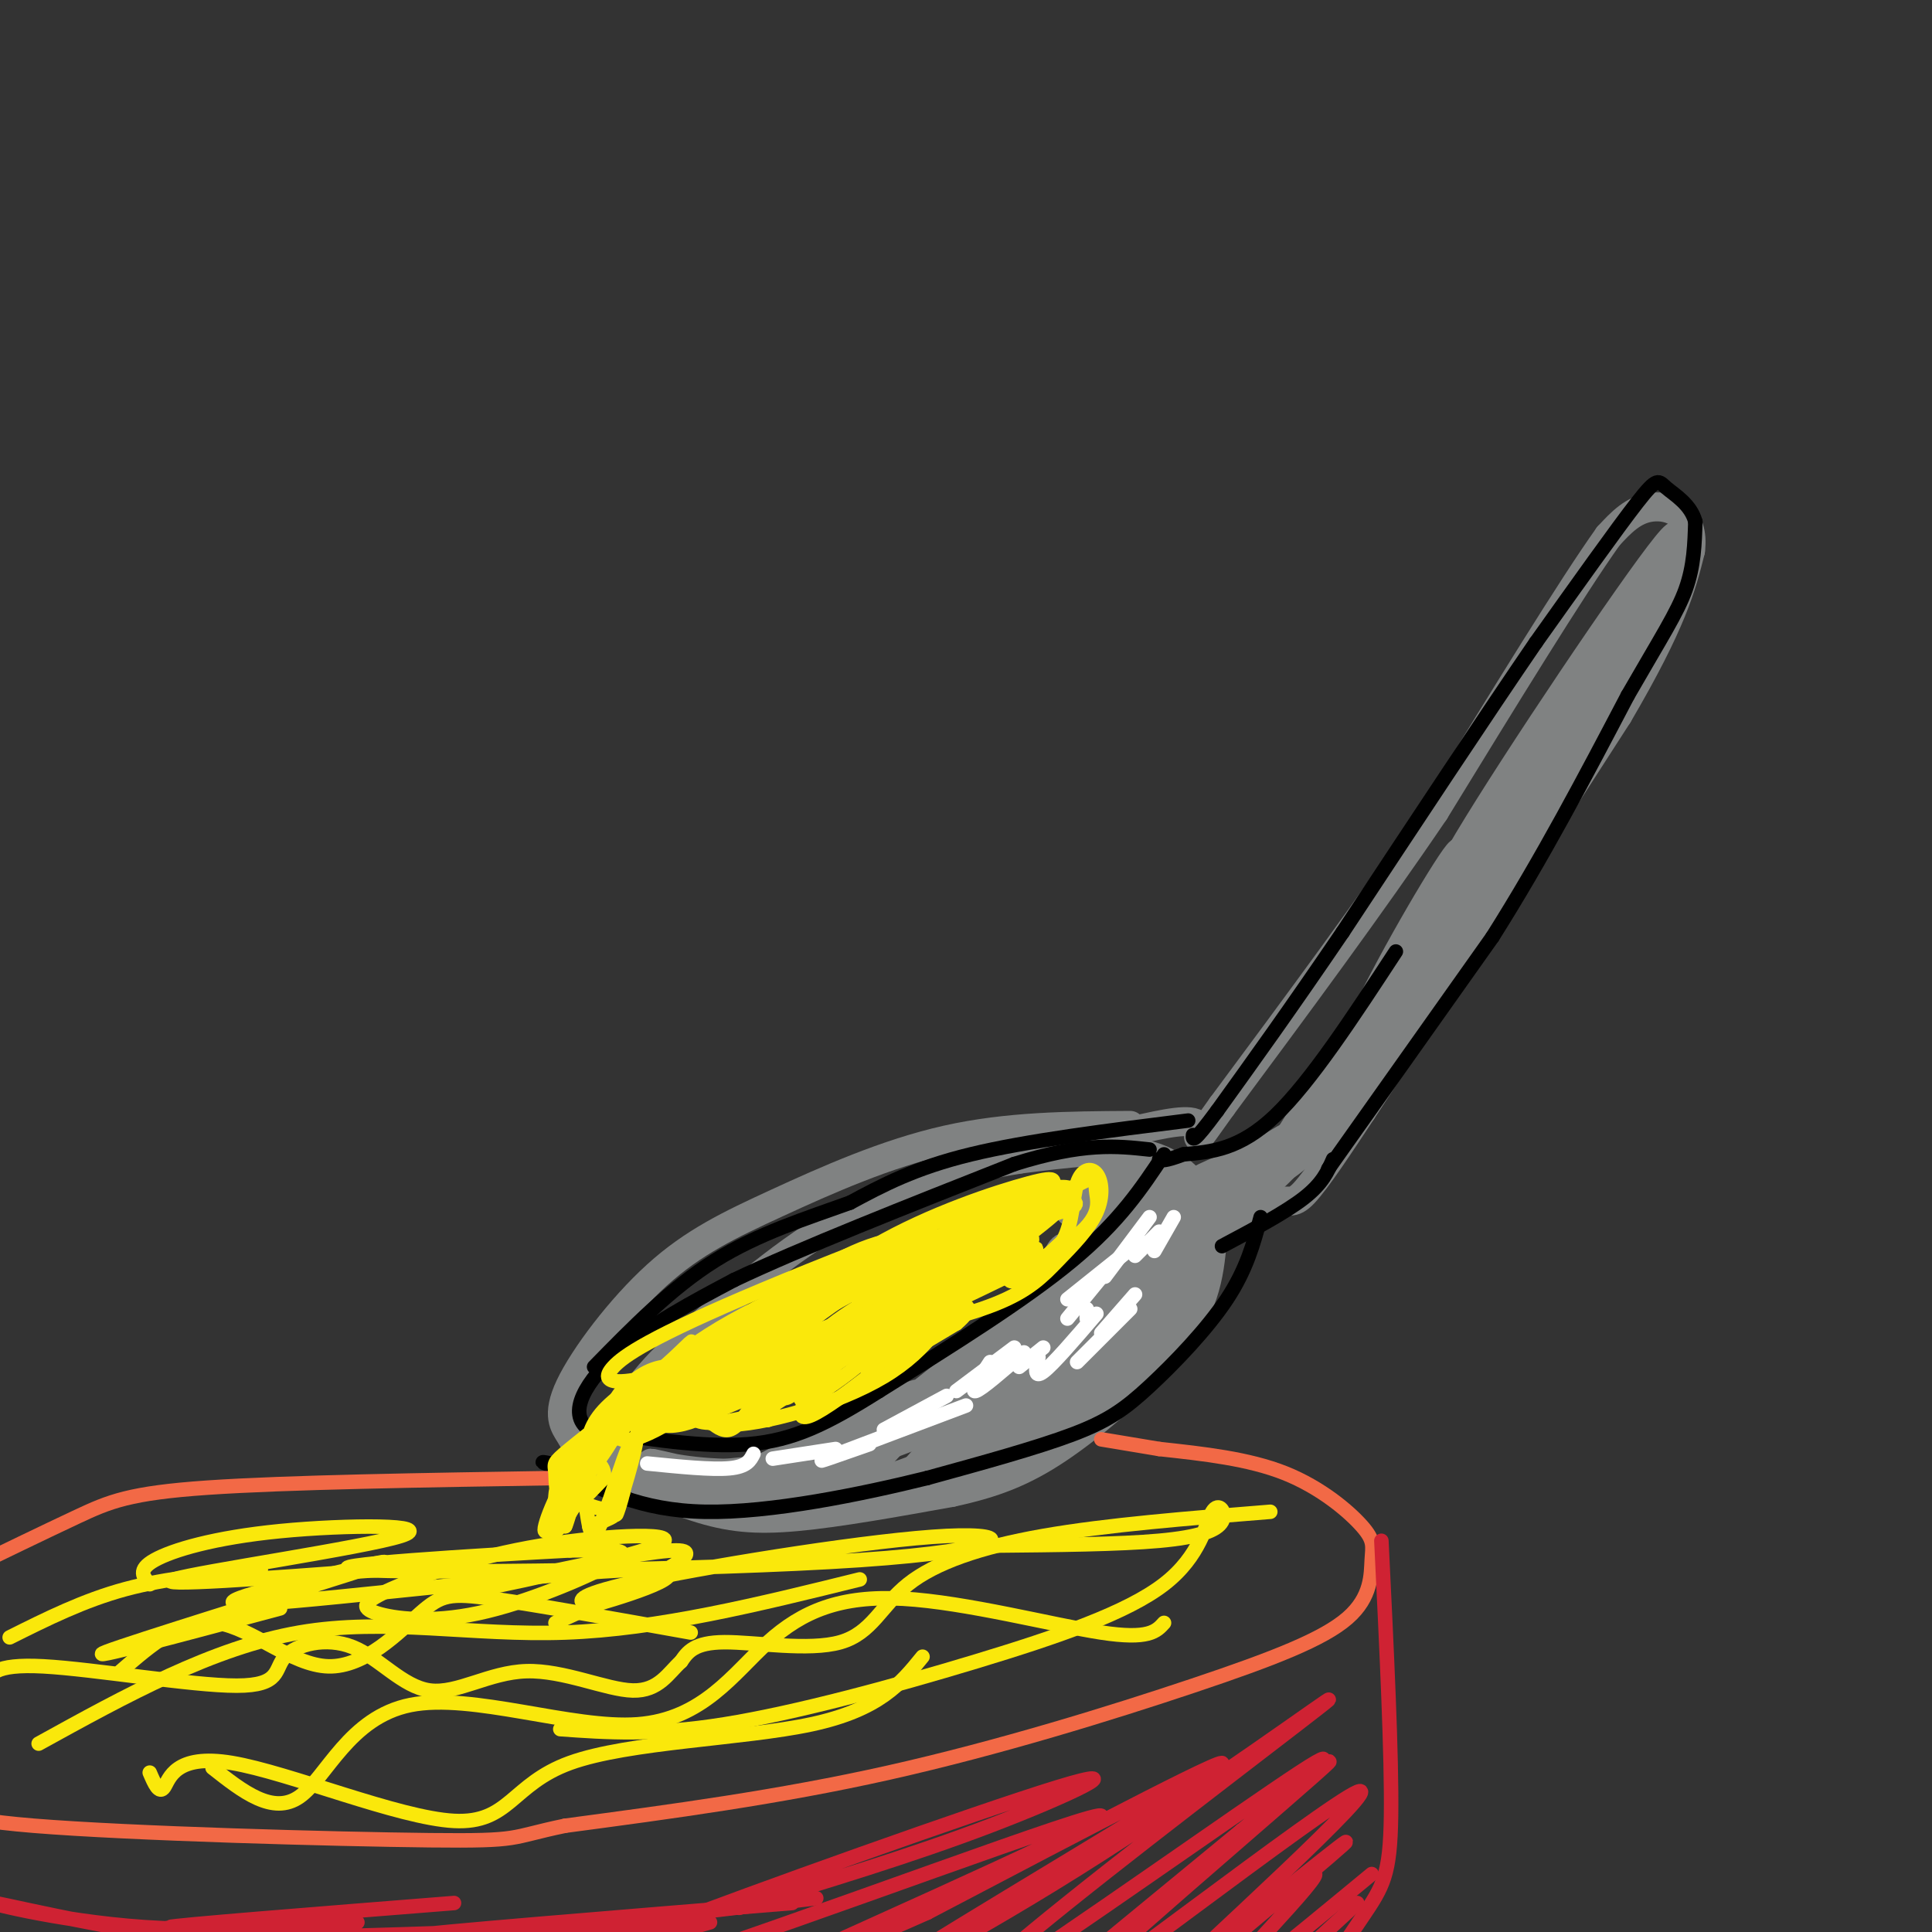 <svg viewBox='0 0 400 400' version='1.1' xmlns='http://www.w3.org/2000/svg' xmlns:xlink='http://www.w3.org/1999/xlink'><rect x="0" y="0" width="400" height="400" fill="#333333" stroke="none"/><g fill='none' stroke='rgb(128,130,130)' stroke-width='6' stroke-linecap='round' stroke-linejoin='round'><path d='M234,233c-12.710,0.083 -25.420,0.167 -38,3c-12.580,2.833 -25.028,8.416 -35,13c-9.972,4.584 -17.466,8.170 -25,15c-7.534,6.830 -15.108,16.906 -18,23c-2.892,6.094 -1.104,8.208 0,10c1.104,1.792 1.523,3.264 6,6c4.477,2.736 13.013,6.737 20,9c6.987,2.263 12.425,2.790 21,2c8.575,-0.790 20.288,-2.895 32,-5'/><path d='M197,309c8.797,-1.909 14.791,-4.182 22,-9c7.209,-4.818 15.633,-12.182 21,-18c5.367,-5.818 7.676,-10.091 9,-14c1.324,-3.909 1.662,-7.455 2,-11'/><path d='M251,257c0.262,-3.190 -0.083,-5.667 -2,-9c-1.917,-3.333 -5.405,-7.524 -12,-9c-6.595,-1.476 -16.298,-0.238 -26,1'/><path d='M211,240c-10.533,1.667 -23.867,5.333 -36,12c-12.133,6.667 -23.067,16.333 -34,26'/><path d='M141,278c-8.214,7.413 -11.748,12.946 -13,18c-1.252,5.054 -0.222,9.630 8,12c8.222,2.370 23.635,2.534 35,1c11.365,-1.534 18.683,-4.767 26,-8'/><path d='M197,301c7.733,-2.000 14.067,-3.000 22,-9c7.933,-6.000 17.467,-17.000 27,-28'/><path d='M246,264c5.167,-5.833 4.583,-6.417 4,-7'/><path d='M250,257c3.000,-2.500 8.500,-5.250 14,-8'/><path d='M264,249c2.978,-0.933 3.422,0.733 6,-2c2.578,-2.733 7.289,-9.867 12,-17'/><path d='M282,230c10.833,-16.500 31.917,-49.250 53,-82'/><path d='M335,148c11.333,-19.333 13.167,-26.667 15,-34'/><path d='M350,114c0.956,-7.556 -4.156,-9.444 -8,-9c-3.844,0.444 -6.422,3.222 -9,6'/><path d='M333,111c-7.500,10.500 -21.750,33.750 -36,57'/><path d='M297,168c-13.333,19.667 -28.667,40.333 -44,61'/><path d='M253,229c-7.378,10.333 -3.822,5.667 -5,4c-1.178,-1.667 -7.089,-0.333 -13,1'/><path d='M246,260c0.000,0.000 -36.000,39.000 -36,39'/><path d='M247,246c0.000,0.000 -36.000,51.000 -36,51'/><path d='M241,249c-9.137,12.792 -18.274,25.583 -29,38c-10.726,12.417 -23.042,24.458 -16,15c7.042,-9.458 33.440,-40.417 35,-43c1.560,-2.583 -21.720,23.208 -45,49'/><path d='M222,258c-19.333,21.167 -38.667,42.333 -44,48c-5.333,5.667 3.333,-4.167 12,-14'/><path d='M204,278c-18.533,14.600 -37.067,29.200 -36,29c1.067,-0.200 21.733,-15.200 23,-18c1.267,-2.800 -16.867,6.600 -35,16'/><path d='M170,303c0.000,0.000 -29.000,3.000 -29,3'/><path d='M144,305c-5.139,-1.188 -10.278,-2.376 -9,-2c1.278,0.376 8.971,2.317 19,2c10.029,-0.317 22.392,-2.893 33,-7c10.608,-4.107 19.459,-9.745 27,-16c7.541,-6.255 13.770,-13.128 20,-20'/><path d='M234,262c6.689,-9.062 13.411,-21.718 9,-17c-4.411,4.718 -19.957,26.809 -20,31c-0.043,4.191 15.416,-9.517 22,-17c6.584,-7.483 4.292,-8.742 2,-10'/><path d='M247,249c0.072,-2.105 -0.747,-2.367 -2,-2c-1.253,0.367 -2.941,1.363 -3,6c-0.059,4.637 1.512,12.917 1,10c-0.512,-2.917 -3.106,-17.029 -4,-17c-0.894,0.029 -0.087,14.200 -1,16c-0.913,1.800 -3.547,-8.771 -6,-9c-2.453,-0.229 -4.727,9.886 -7,20'/><path d='M225,273c-1.747,4.309 -2.613,5.080 -3,1c-0.387,-4.080 -0.293,-13.012 -1,-12c-0.707,1.012 -2.214,11.969 -2,14c0.214,2.031 2.149,-4.862 3,-9c0.851,-4.138 0.618,-5.520 0,-7c-0.618,-1.480 -1.619,-3.056 -3,0c-1.381,3.056 -3.141,10.746 -10,19c-6.859,8.254 -18.817,17.073 -21,18c-2.183,0.927 5.408,-6.036 13,-13'/><path d='M201,284c3.301,-3.495 5.053,-5.732 3,-3c-2.053,2.732 -7.912,10.431 -4,8c3.912,-2.431 17.595,-14.994 25,-23c7.405,-8.006 8.531,-11.455 8,-14c-0.531,-2.545 -2.720,-4.185 -4,-3c-1.280,1.185 -1.651,5.196 -1,8c0.651,2.804 2.326,4.402 4,6'/><path d='M232,263c0.992,-2.480 1.473,-11.681 3,-13c1.527,-1.319 4.099,5.242 6,7c1.901,1.758 3.130,-1.288 1,-5c-2.130,-3.712 -7.618,-8.091 -10,-9c-2.382,-0.909 -1.659,1.653 1,4c2.659,2.347 7.254,4.478 7,3c-0.254,-1.478 -5.358,-6.565 -8,-8c-2.642,-1.435 -2.821,0.783 -3,3'/><path d='M229,245c0.840,0.565 4.439,0.479 3,1c-1.439,0.521 -7.918,1.650 -10,3c-2.082,1.350 0.232,2.920 2,2c1.768,-0.920 2.989,-4.329 4,-4c1.011,0.329 1.811,4.396 -1,10c-2.811,5.604 -9.232,12.744 -10,13c-0.768,0.256 4.116,-6.372 9,-13'/><path d='M226,257c-0.928,2.218 -7.748,14.262 -16,23c-8.252,8.738 -17.938,14.170 -16,13c1.938,-1.170 15.499,-8.943 17,-8c1.501,0.943 -9.057,10.600 -10,15c-0.943,4.400 7.731,3.543 15,-1c7.269,-4.543 13.135,-12.771 19,-21'/><path d='M235,278c-8.199,3.781 -38.198,23.735 -39,26c-0.802,2.265 27.592,-13.159 42,-26c14.408,-12.841 14.831,-23.097 9,-20c-5.831,3.097 -17.915,19.549 -30,36'/><path d='M217,294c-5.500,6.167 -4.250,3.583 -3,1'/><path d='M248,253c6.539,-5.281 13.078,-10.561 13,-11c-0.078,-0.439 -6.774,3.965 -8,6c-1.226,2.035 3.016,1.702 8,-2c4.984,-3.702 10.710,-10.772 10,-12c-0.710,-1.228 -7.855,3.386 -15,8'/><path d='M256,242c-0.644,2.178 5.244,3.622 12,-2c6.756,-5.622 14.378,-18.311 22,-31'/><path d='M290,209c-3.377,5.304 -22.818,34.064 -20,28c2.818,-6.064 27.896,-46.951 31,-51c3.104,-4.049 -15.766,28.739 -23,42c-7.234,13.261 -2.832,6.993 7,-9c9.832,-15.993 25.095,-41.712 29,-49c3.905,-7.288 -3.547,3.856 -11,15'/><path d='M303,185c-6.557,8.672 -17.448,22.852 -17,24c0.448,1.148 12.235,-10.734 22,-26c9.765,-15.266 17.509,-33.914 14,-31c-3.509,2.914 -18.270,27.389 -22,36c-3.730,8.611 3.573,1.357 12,-12c8.427,-13.357 17.979,-32.816 19,-36c1.021,-3.184 -6.490,9.908 -14,23'/><path d='M317,163c-4.619,8.102 -9.167,16.858 -4,8c5.167,-8.858 20.048,-35.330 26,-46c5.952,-10.670 2.973,-5.539 -3,4c-5.973,9.539 -14.941,23.485 -16,28c-1.059,4.515 5.792,-0.400 12,-9c6.208,-8.600 11.774,-20.886 11,-23c-0.774,-2.114 -7.887,5.943 -15,14'/><path d='M328,139c-1.999,2.969 0.504,3.392 7,-6c6.496,-9.392 16.984,-28.600 10,-20c-6.984,8.600 -31.439,45.006 -41,61c-9.561,15.994 -4.228,11.575 5,-3c9.228,-14.575 22.351,-39.307 19,-34c-3.351,5.307 -23.175,40.654 -43,76'/><path d='M285,213c-9.165,16.640 -10.576,20.241 -2,5c8.576,-15.241 27.141,-49.324 24,-44c-3.141,5.324 -27.986,50.056 -30,53c-2.014,2.944 18.804,-35.900 24,-47c5.196,-11.100 -5.230,5.543 -13,20c-7.770,14.457 -12.885,26.729 -18,39'/><path d='M270,239c4.724,-7.029 25.534,-44.100 24,-44c-1.534,0.100 -25.413,37.373 -33,50c-7.587,12.627 1.118,0.608 2,-3c0.882,-3.608 -6.059,1.196 -13,6'/><path d='M250,248c2.665,-1.547 15.828,-8.415 15,-9c-0.828,-0.585 -15.646,5.112 -16,5c-0.354,-0.112 13.756,-6.032 17,-7c3.244,-0.968 -4.378,3.016 -12,7'/></g>
<g fill='none' stroke='rgb(0,0,0)' stroke-width='3' stroke-linecap='round' stroke-linejoin='round'><path d='M253,258c6.583,-3.500 13.167,-7.000 17,-10c3.833,-3.000 4.917,-5.500 6,-8'/><path d='M275,242c0.000,0.000 34.000,-48.000 34,-48'/><path d='M309,194c10.333,-16.333 19.167,-33.167 28,-50'/><path d='M337,144c6.933,-12.044 10.267,-17.156 12,-22c1.733,-4.844 1.867,-9.422 2,-14'/><path d='M351,108c-0.940,-3.583 -4.292,-5.542 -6,-7c-1.708,-1.458 -1.774,-2.417 -6,3c-4.226,5.417 -12.613,17.208 -21,29'/><path d='M318,133c-10.167,14.833 -25.083,37.417 -40,60'/><path d='M278,193c-11.000,16.167 -18.500,26.583 -26,37'/><path d='M252,230c-5.167,7.000 -5.083,6.000 -5,5'/><path d='M289,197c-8.833,13.500 -17.667,27.000 -25,34c-7.333,7.000 -13.167,7.500 -19,8'/><path d='M245,239c-4.000,1.500 -4.500,1.250 -5,1'/><path d='M241,239c-4.583,6.917 -9.167,13.833 -19,22c-9.833,8.167 -24.917,17.583 -40,27'/><path d='M182,288c-10.756,6.778 -17.644,10.222 -27,11c-9.356,0.778 -21.178,-1.111 -33,-3'/><path d='M122,296c-4.867,-3.356 -0.533,-10.244 6,-16c6.533,-5.756 15.267,-10.378 24,-15'/><path d='M152,265c13.667,-6.500 35.833,-15.250 58,-24'/><path d='M210,241c14.333,-4.500 21.167,-3.750 28,-3'/><path d='M246,232c-16.667,2.083 -33.333,4.167 -45,7c-11.667,2.833 -18.333,6.417 -25,10'/><path d='M176,249c-9.000,3.244 -19.000,6.356 -28,12c-9.000,5.644 -17.000,13.822 -25,22'/><path d='M261,252c-1.446,5.393 -2.893,10.786 -7,17c-4.107,6.214 -10.875,13.250 -16,18c-5.125,4.750 -8.607,7.214 -16,10c-7.393,2.786 -18.696,5.893 -30,9'/><path d='M192,306c-13.556,3.356 -32.444,7.244 -46,7c-13.556,-0.244 -21.778,-4.622 -30,-9'/><path d='M116,304c-5.333,-1.667 -3.667,-1.333 -2,-1'/></g>
<g fill='none' stroke='rgb(250,232,11)' stroke-width='3' stroke-linecap='round' stroke-linejoin='round'><path d='M214,254c-21.220,11.633 -42.441,23.266 -45,26c-2.559,2.734 13.542,-3.429 26,-10c12.458,-6.571 21.272,-13.548 18,-14c-3.272,-0.452 -18.630,5.621 -29,11c-10.370,5.379 -15.754,10.064 -16,12c-0.246,1.936 4.644,1.125 10,-1c5.356,-2.125 11.178,-5.562 17,-9'/><path d='M204,259c-24.413,15.318 -48.826,30.635 -48,31c0.826,0.365 26.893,-14.223 43,-23c16.107,-8.777 22.256,-11.745 6,-4c-16.256,7.745 -54.917,26.202 -61,30c-6.083,3.798 20.411,-7.065 37,-16c16.589,-8.935 23.274,-15.944 22,-18c-1.274,-2.056 -10.507,0.841 -21,6c-10.493,5.159 -22.247,12.579 -34,20'/><path d='M148,285c-9.285,6.462 -15.499,12.615 -3,6c12.499,-6.615 43.711,-26.000 55,-34c11.289,-8.000 2.655,-4.615 -12,3c-14.655,7.615 -35.330,19.462 -42,24c-6.670,4.538 0.665,1.769 8,-1'/><path d='M175,265c-17.105,9.724 -34.209,19.448 -28,16c6.209,-3.448 35.732,-20.067 54,-28c18.268,-7.933 25.282,-7.181 17,-4c-8.282,3.181 -31.859,8.791 -49,16c-17.141,7.209 -27.846,16.018 -29,19c-1.154,2.982 7.242,0.138 15,-4c7.758,-4.138 14.879,-9.569 22,-15'/><path d='M177,265c7.065,-4.424 13.726,-7.985 2,-2c-11.726,5.985 -41.841,21.515 -40,23c1.841,1.485 35.638,-11.076 39,-11c3.362,0.076 -23.710,12.790 -26,14c-2.290,1.210 20.203,-9.083 26,-11c5.797,-1.917 -5.101,4.541 -16,11'/><path d='M162,289c14.497,-8.779 58.738,-36.225 60,-42c1.262,-5.775 -40.456,10.122 -64,20c-23.544,9.878 -28.916,13.736 -31,16c-2.084,2.264 -0.881,2.932 1,3c1.881,0.068 4.441,-0.466 7,-1'/><path d='M135,285c3.625,-2.575 9.188,-8.513 8,-7c-1.188,1.513 -9.127,10.478 -11,14c-1.873,3.522 2.318,1.601 6,-1c3.682,-2.601 6.853,-5.883 4,-5c-2.853,0.883 -11.730,5.930 -14,7c-2.270,1.070 2.066,-1.837 4,-2c1.934,-0.163 1.467,2.419 1,5'/><path d='M133,296c1.760,-0.831 5.661,-5.407 9,-5c3.339,0.407 6.118,5.797 9,5c2.882,-0.797 5.869,-7.780 7,-8c1.131,-0.220 0.406,6.322 1,6c0.594,-0.322 2.506,-7.510 3,-9c0.494,-1.490 -0.430,2.717 0,4c0.430,1.283 2.215,-0.359 4,-2'/><path d='M166,287c9.534,-6.692 31.369,-22.422 32,-23c0.631,-0.578 -19.941,13.997 -28,21c-8.059,7.003 -3.603,6.434 6,-1c9.603,-7.434 24.355,-21.732 30,-25c5.645,-3.268 2.184,4.495 3,6c0.816,1.505 5.908,-3.247 11,-8'/><path d='M220,257c2.165,-3.739 2.078,-9.087 3,-12c0.922,-2.913 2.854,-3.391 4,-2c1.146,1.391 1.507,4.652 0,8c-1.507,3.348 -4.881,6.783 -8,10c-3.119,3.217 -5.984,6.215 -13,9c-7.016,2.785 -18.184,5.357 -15,3c3.184,-2.357 20.719,-9.642 29,-15c8.281,-5.358 7.306,-8.789 7,-11c-0.306,-2.211 0.055,-3.203 -1,-3c-1.055,0.203 -3.528,1.602 -6,3'/><path d='M220,247c-8.784,4.903 -27.743,15.660 -36,20c-8.257,4.340 -5.813,2.262 -6,1c-0.187,-1.262 -3.004,-1.708 0,-4c3.004,-2.292 11.830,-6.430 7,-5c-4.830,1.430 -23.316,8.427 -36,16c-12.684,7.573 -19.565,15.721 -21,20c-1.435,4.279 2.575,4.691 13,-2c10.425,-6.691 27.264,-20.483 39,-28c11.736,-7.517 18.368,-8.758 25,-10'/><path d='M205,255c7.829,-2.520 14.903,-3.820 17,-5c2.097,-1.180 -0.781,-2.241 -4,-2c-3.219,0.241 -6.777,1.783 -13,5c-6.223,3.217 -15.112,8.108 -24,13'/></g>
<g fill='none' stroke='rgb(242,105,70)' stroke-width='3' stroke-linecap='round' stroke-linejoin='round'><path d='M240,300c9.237,1.004 18.474,2.008 26,5c7.526,2.992 13.341,7.974 16,11c2.659,3.026 2.163,4.098 2,7c-0.163,2.902 0.008,7.633 -5,12c-5.008,4.367 -15.194,8.368 -32,14c-16.806,5.632 -40.230,12.895 -63,18c-22.770,5.105 -44.885,8.053 -67,11'/><path d='M117,378c-12.001,2.490 -8.503,3.214 -28,3c-19.497,-0.214 -61.989,-1.367 -82,-3c-20.011,-1.633 -17.541,-3.747 -18,-6c-0.459,-2.253 -3.845,-4.644 -5,-7c-1.155,-2.356 -0.077,-4.678 1,-7'/><path d='M-15,358c0.833,-1.833 2.417,-2.917 4,-4'/></g>
<g fill='none' stroke='rgb(207,34,51)' stroke-width='3' stroke-linecap='round' stroke-linejoin='round'><path d='M286,319c1.089,22.356 2.178,44.711 2,57c-0.178,12.289 -1.622,14.511 -6,21c-4.378,6.489 -11.689,17.244 -19,28'/><path d='M281,394c-11.000,10.167 -22.000,20.333 -26,23c-4.000,2.667 -1.000,-2.167 2,-7'/><path d='M284,388c-18.158,14.987 -36.316,29.974 -34,26c2.316,-3.974 25.105,-26.911 22,-26c-3.105,0.911 -32.105,25.668 -31,25c1.105,-0.668 32.316,-26.762 37,-31c4.684,-4.238 -17.158,13.381 -39,31'/><path d='M239,413c8.403,-8.403 48.909,-44.909 42,-42c-6.909,2.909 -61.233,45.233 -62,44c-0.767,-1.233 52.024,-46.024 56,-50c3.976,-3.976 -40.864,32.864 -52,42c-11.136,9.136 11.432,-9.432 34,-28'/><path d='M257,379c11.768,-9.706 24.188,-19.971 12,-12c-12.188,7.971 -48.983,34.179 -63,43c-14.017,8.821 -5.255,0.256 15,-16c20.255,-16.256 52.005,-40.201 54,-42c1.995,-1.799 -25.764,18.549 -52,35c-26.236,16.451 -50.948,29.006 -39,21c11.948,-8.006 60.557,-36.573 68,-42c7.443,-5.427 -26.278,12.287 -60,30'/><path d='M192,396c-25.190,11.230 -58.164,24.305 -43,17c15.164,-7.305 78.467,-34.989 79,-37c0.533,-2.011 -61.703,21.651 -94,32c-32.297,10.349 -34.656,7.385 -29,4c5.656,-3.385 19.328,-7.193 33,-11'/><path d='M164,394c-37.129,3.021 -74.258,6.041 -81,7c-6.742,0.959 16.904,-0.145 33,-1c16.096,-0.855 24.641,-1.461 10,-1c-14.641,0.461 -52.469,1.989 -65,2c-12.531,0.011 0.234,-1.494 13,-3'/><path d='M94,394c-29.200,2.318 -58.401,4.636 -59,5c-0.599,0.364 27.403,-1.226 31,-1c3.597,0.226 -17.211,2.267 -36,1c-18.789,-1.267 -35.559,-5.841 -31,-5c4.559,0.841 30.445,7.097 54,9c23.555,1.903 44.777,-0.549 66,-3'/><path d='M153,395c17.893,-5.411 35.786,-10.821 52,-17c16.214,-6.179 30.750,-13.125 14,-8c-16.750,5.125 -64.786,22.321 -82,29c-17.214,6.679 -3.607,2.839 10,-1'/><path d='M169,393c0.000,0.000 -84.000,10.000 -84,10'/></g>
<g fill='none' stroke='rgb(255,255,255)' stroke-width='3' stroke-linecap='round' stroke-linejoin='round'><path d='M243,252c0.000,0.000 -4.000,7.000 -4,7'/><path d='M240,255c0.000,0.000 -5.000,5.000 -5,5'/><path d='M238,252c-4.000,5.333 -8.000,10.667 -9,12c-1.000,1.333 1.000,-1.333 3,-4'/><path d='M230,262c0.000,0.000 -9.000,11.000 -9,11'/><path d='M225,271c0.000,0.000 0.000,2.000 0,2'/><path d='M235,268c0.000,0.000 -7.000,8.000 -7,8'/><path d='M234,271c0.000,0.000 -11.000,11.000 -11,11'/><path d='M227,272c-4.500,5.250 -9.000,10.500 -11,12c-2.000,1.500 -1.500,-0.750 -1,-3'/><path d='M216,279c0.000,0.000 -5.000,4.000 -5,4'/><path d='M212,280c-4.417,3.833 -8.833,7.667 -10,8c-1.167,0.333 0.917,-2.833 3,-6'/><path d='M210,279c0.000,0.000 -12.000,9.000 -12,9'/><path d='M196,289c0.000,0.000 -13.000,7.000 -13,7'/><path d='M180,299c-6.167,2.167 -12.333,4.333 -9,3c3.333,-1.333 16.167,-6.167 29,-11'/><path d='M236,257c0.000,0.000 -15.000,12.000 -15,12'/><path d='M173,300c0.000,0.000 -13.000,2.000 -13,2'/><path d='M156,301c-0.667,1.333 -1.333,2.667 -5,3c-3.667,0.333 -10.333,-0.333 -17,-1'/></g>
<g fill='none' stroke='rgb(250,232,11)' stroke-width='3' stroke-linecap='round' stroke-linejoin='round'><path d='M263,313c-16.941,1.351 -33.882,2.702 -47,5c-13.118,2.298 -22.413,5.544 -28,10c-5.587,4.456 -7.466,10.123 -14,12c-6.534,1.877 -17.724,-0.035 -24,0c-6.276,0.035 -7.638,2.018 -9,4'/><path d='M141,344c-2.594,2.325 -4.579,6.137 -10,6c-5.421,-0.137 -14.279,-4.223 -22,-4c-7.721,0.223 -14.306,4.756 -20,4c-5.694,-0.756 -10.498,-6.802 -16,-9c-5.502,-2.198 -11.702,-0.548 -14,2c-2.298,2.548 -0.696,5.994 -10,6c-9.304,0.006 -29.516,-3.427 -40,-4c-10.484,-0.573 -11.242,1.713 -12,4'/><path d='M-3,349c-4.833,2.167 -10.917,5.583 -17,9'/><path d='M143,338c-16.054,-2.877 -32.108,-5.754 -41,-7c-8.892,-1.246 -10.620,-0.860 -15,3c-4.380,3.860 -11.410,11.193 -19,11c-7.590,-0.193 -15.740,-7.912 -23,-9c-7.260,-1.088 -13.630,4.456 -20,10'/><path d='M241,336c-1.573,1.753 -3.145,3.505 -13,2c-9.855,-1.505 -27.992,-6.269 -41,-7c-13.008,-0.731 -20.886,2.569 -28,9c-7.114,6.431 -13.464,15.992 -27,17c-13.536,1.008 -34.260,-6.536 -47,-4c-12.740,2.536 -17.497,15.153 -23,19c-5.503,3.847 -11.751,-1.077 -18,-6'/><path d='M191,343c-4.442,5.485 -8.884,10.969 -23,14c-14.116,3.031 -37.907,3.608 -50,8c-12.093,4.392 -12.489,12.600 -24,12c-11.511,-0.600 -34.138,-10.008 -46,-12c-11.862,-1.992 -12.961,3.431 -14,5c-1.039,1.569 -2.020,-0.715 -3,-3'/><path d='M116,358c9.591,0.688 19.182,1.376 34,-1c14.818,-2.376 34.862,-7.817 52,-13c17.138,-5.183 31.371,-10.107 39,-16c7.629,-5.893 8.653,-12.755 10,-15c1.347,-2.245 3.016,0.126 2,2c-1.016,1.874 -4.719,3.250 -13,4c-8.281,0.750 -21.141,0.875 -34,1'/><path d='M178,327c-20.844,5.156 -41.689,10.311 -61,11c-19.311,0.689 -37.089,-3.089 -55,0c-17.911,3.089 -35.956,13.044 -54,23'/></g>
<g fill='none' stroke='rgb(242,105,70)' stroke-width='3' stroke-linecap='round' stroke-linejoin='round'><path d='M240,300c0.000,0.000 -12.000,-2.000 -12,-2'/><path d='M116,306c-28.378,0.444 -56.756,0.889 -73,2c-16.244,1.111 -20.356,2.889 -27,6c-6.644,3.111 -15.822,7.556 -25,12'/></g>
<g fill='none' stroke='rgb(250,232,11)' stroke-width='3' stroke-linecap='round' stroke-linejoin='round'><path d='M180,276c2.289,0.915 4.579,1.830 8,1c3.421,-0.830 7.974,-3.406 9,-5c1.026,-1.594 -1.475,-2.207 -6,-1c-4.525,1.207 -11.072,4.234 -17,10c-5.928,5.766 -11.235,14.272 -6,12c5.235,-2.272 21.011,-15.320 26,-20c4.989,-4.680 -0.811,-0.991 -6,3c-5.189,3.991 -9.768,8.283 -8,8c1.768,-0.283 9.884,-5.142 18,-10'/><path d='M198,274c3.533,-2.909 3.366,-5.181 -2,-2c-5.366,3.181 -15.932,11.814 -13,9c2.932,-2.814 19.361,-17.076 25,-23c5.639,-5.924 0.486,-3.510 -4,-1c-4.486,2.510 -8.307,5.117 -9,7c-0.693,1.883 1.742,3.041 4,3c2.258,-0.041 4.339,-1.280 8,-5c3.661,-3.720 8.903,-9.920 8,-12c-0.903,-2.080 -7.952,-0.040 -15,2'/><path d='M200,252c-3.534,1.087 -4.868,2.805 -4,5c0.868,2.195 3.937,4.868 8,3c4.063,-1.868 9.118,-8.278 12,-12c2.882,-3.722 3.589,-4.756 -3,-3c-6.589,1.756 -20.474,6.302 -32,13c-11.526,6.698 -20.693,15.547 -22,20c-1.307,4.453 5.245,4.509 10,4c4.755,-0.509 7.713,-1.584 13,-5c5.287,-3.416 12.902,-9.173 17,-13c4.098,-3.827 4.680,-5.723 1,-7c-3.680,-1.277 -11.623,-1.936 -20,1c-8.377,2.936 -17.189,9.468 -26,16'/><path d='M154,274c-6.178,4.552 -8.622,7.931 -10,12c-1.378,4.069 -1.691,8.828 6,9c7.691,0.172 23.386,-4.243 33,-10c9.614,-5.757 13.147,-12.858 15,-17c1.853,-4.142 2.026,-5.326 0,-7c-2.026,-1.674 -6.253,-3.838 -14,-2c-7.747,1.838 -19.016,7.677 -26,12c-6.984,4.323 -9.684,7.128 -12,11c-2.316,3.872 -4.249,8.809 -3,11c1.249,2.191 5.680,1.634 9,1c3.320,-0.634 5.529,-1.345 11,-5c5.471,-3.655 14.204,-10.253 18,-14c3.796,-3.747 2.656,-4.642 -5,-2c-7.656,2.642 -21.828,8.821 -36,15'/><path d='M140,288c-6.731,3.963 -5.558,6.369 -3,7c2.558,0.631 6.502,-0.513 9,-2c2.498,-1.487 3.552,-3.316 4,-5c0.448,-1.684 0.291,-3.222 -1,-4c-1.291,-0.778 -3.716,-0.795 -7,1c-3.284,1.795 -7.428,5.402 -9,8c-1.572,2.598 -0.573,4.188 2,3c2.573,-1.188 6.720,-5.152 8,-8c1.280,-2.848 -0.306,-4.578 -3,-5c-2.694,-0.422 -6.494,0.463 -10,4c-3.506,3.537 -6.716,9.725 -6,10c0.716,0.275 5.358,-5.362 10,-11'/><path d='M134,286c-0.265,-0.815 -5.929,2.647 -9,6c-3.071,3.353 -3.551,6.597 -3,8c0.551,1.403 2.132,0.967 5,-2c2.868,-2.967 7.022,-8.463 5,-8c-2.022,0.463 -10.219,6.885 -14,10c-3.781,3.115 -3.146,2.922 -3,5c0.146,2.078 -0.199,6.427 3,4c3.199,-2.427 9.940,-11.630 10,-14c0.060,-2.370 -6.561,2.093 -10,7c-3.439,4.907 -3.697,10.259 -2,11c1.697,0.741 5.348,-3.130 9,-7'/><path d='M125,306c0.555,-2.585 -2.557,-5.546 -6,-2c-3.443,3.546 -7.217,13.600 -6,13c1.217,-0.600 7.425,-11.854 9,-16c1.575,-4.146 -1.481,-1.186 -4,4c-2.519,5.186 -4.500,12.596 -3,12c1.500,-0.596 6.481,-9.199 7,-12c0.519,-2.801 -3.423,0.200 -5,3c-1.577,2.800 -0.788,5.400 0,8'/><path d='M117,316c0.585,-1.025 2.046,-7.587 3,-8c0.954,-0.413 1.400,5.322 2,8c0.600,2.678 1.354,2.298 3,-2c1.646,-4.298 4.185,-12.514 5,-14c0.815,-1.486 -0.092,3.757 -1,9'/><path d='M129,309c-0.748,3.191 -2.118,6.670 -1,3c1.118,-3.670 4.722,-14.489 4,-18c-0.722,-3.511 -5.771,0.285 -6,-1c-0.229,-1.285 4.363,-7.653 4,-6c-0.363,1.653 -5.682,11.326 -11,21'/><path d='M119,308c0.289,4.244 6.511,4.356 8,5c1.489,0.644 -1.756,1.822 -5,3'/><path d='M115,336c16.464,-7.502 32.927,-15.004 25,-15c-7.927,0.004 -40.246,7.512 -41,8c-0.754,0.488 30.057,-6.046 37,-9c6.943,-2.954 -9.981,-2.329 -24,0c-14.019,2.329 -25.132,6.361 -31,9c-5.868,2.639 -6.492,3.884 -3,5c3.492,1.116 11.101,2.103 21,0c9.899,-2.103 22.088,-7.297 27,-10c4.912,-2.703 2.546,-2.915 0,-3c-2.546,-0.085 -5.273,-0.042 -8,0'/><path d='M118,321c-16.968,0.913 -55.389,3.194 -44,4c11.389,0.806 72.588,0.136 104,-2c31.412,-2.136 33.038,-5.737 18,-5c-15.038,0.737 -46.741,5.814 -62,9c-15.259,3.186 -14.074,4.482 -13,5c1.074,0.518 2.037,0.259 3,0'/><path d='M124,332c7.155,-2.087 23.541,-7.306 8,-7c-15.541,0.306 -63.010,6.137 -78,7c-14.990,0.863 2.497,-3.243 14,-6c11.503,-2.757 17.020,-4.165 4,0c-13.020,4.165 -44.577,13.904 -50,16c-5.423,2.096 15.289,-3.452 36,-9'/><path d='M79,325c-24.048,1.794 -48.096,3.589 -43,2c5.096,-1.589 39.335,-6.560 47,-9c7.665,-2.440 -11.244,-2.349 -25,-1c-13.756,1.349 -22.359,3.957 -26,6c-3.641,2.043 -2.321,3.522 -1,5'/><path d='M54,325c-9.667,0.833 -19.333,1.667 -28,4c-8.667,2.333 -16.333,6.167 -24,10'/></g>
</svg>